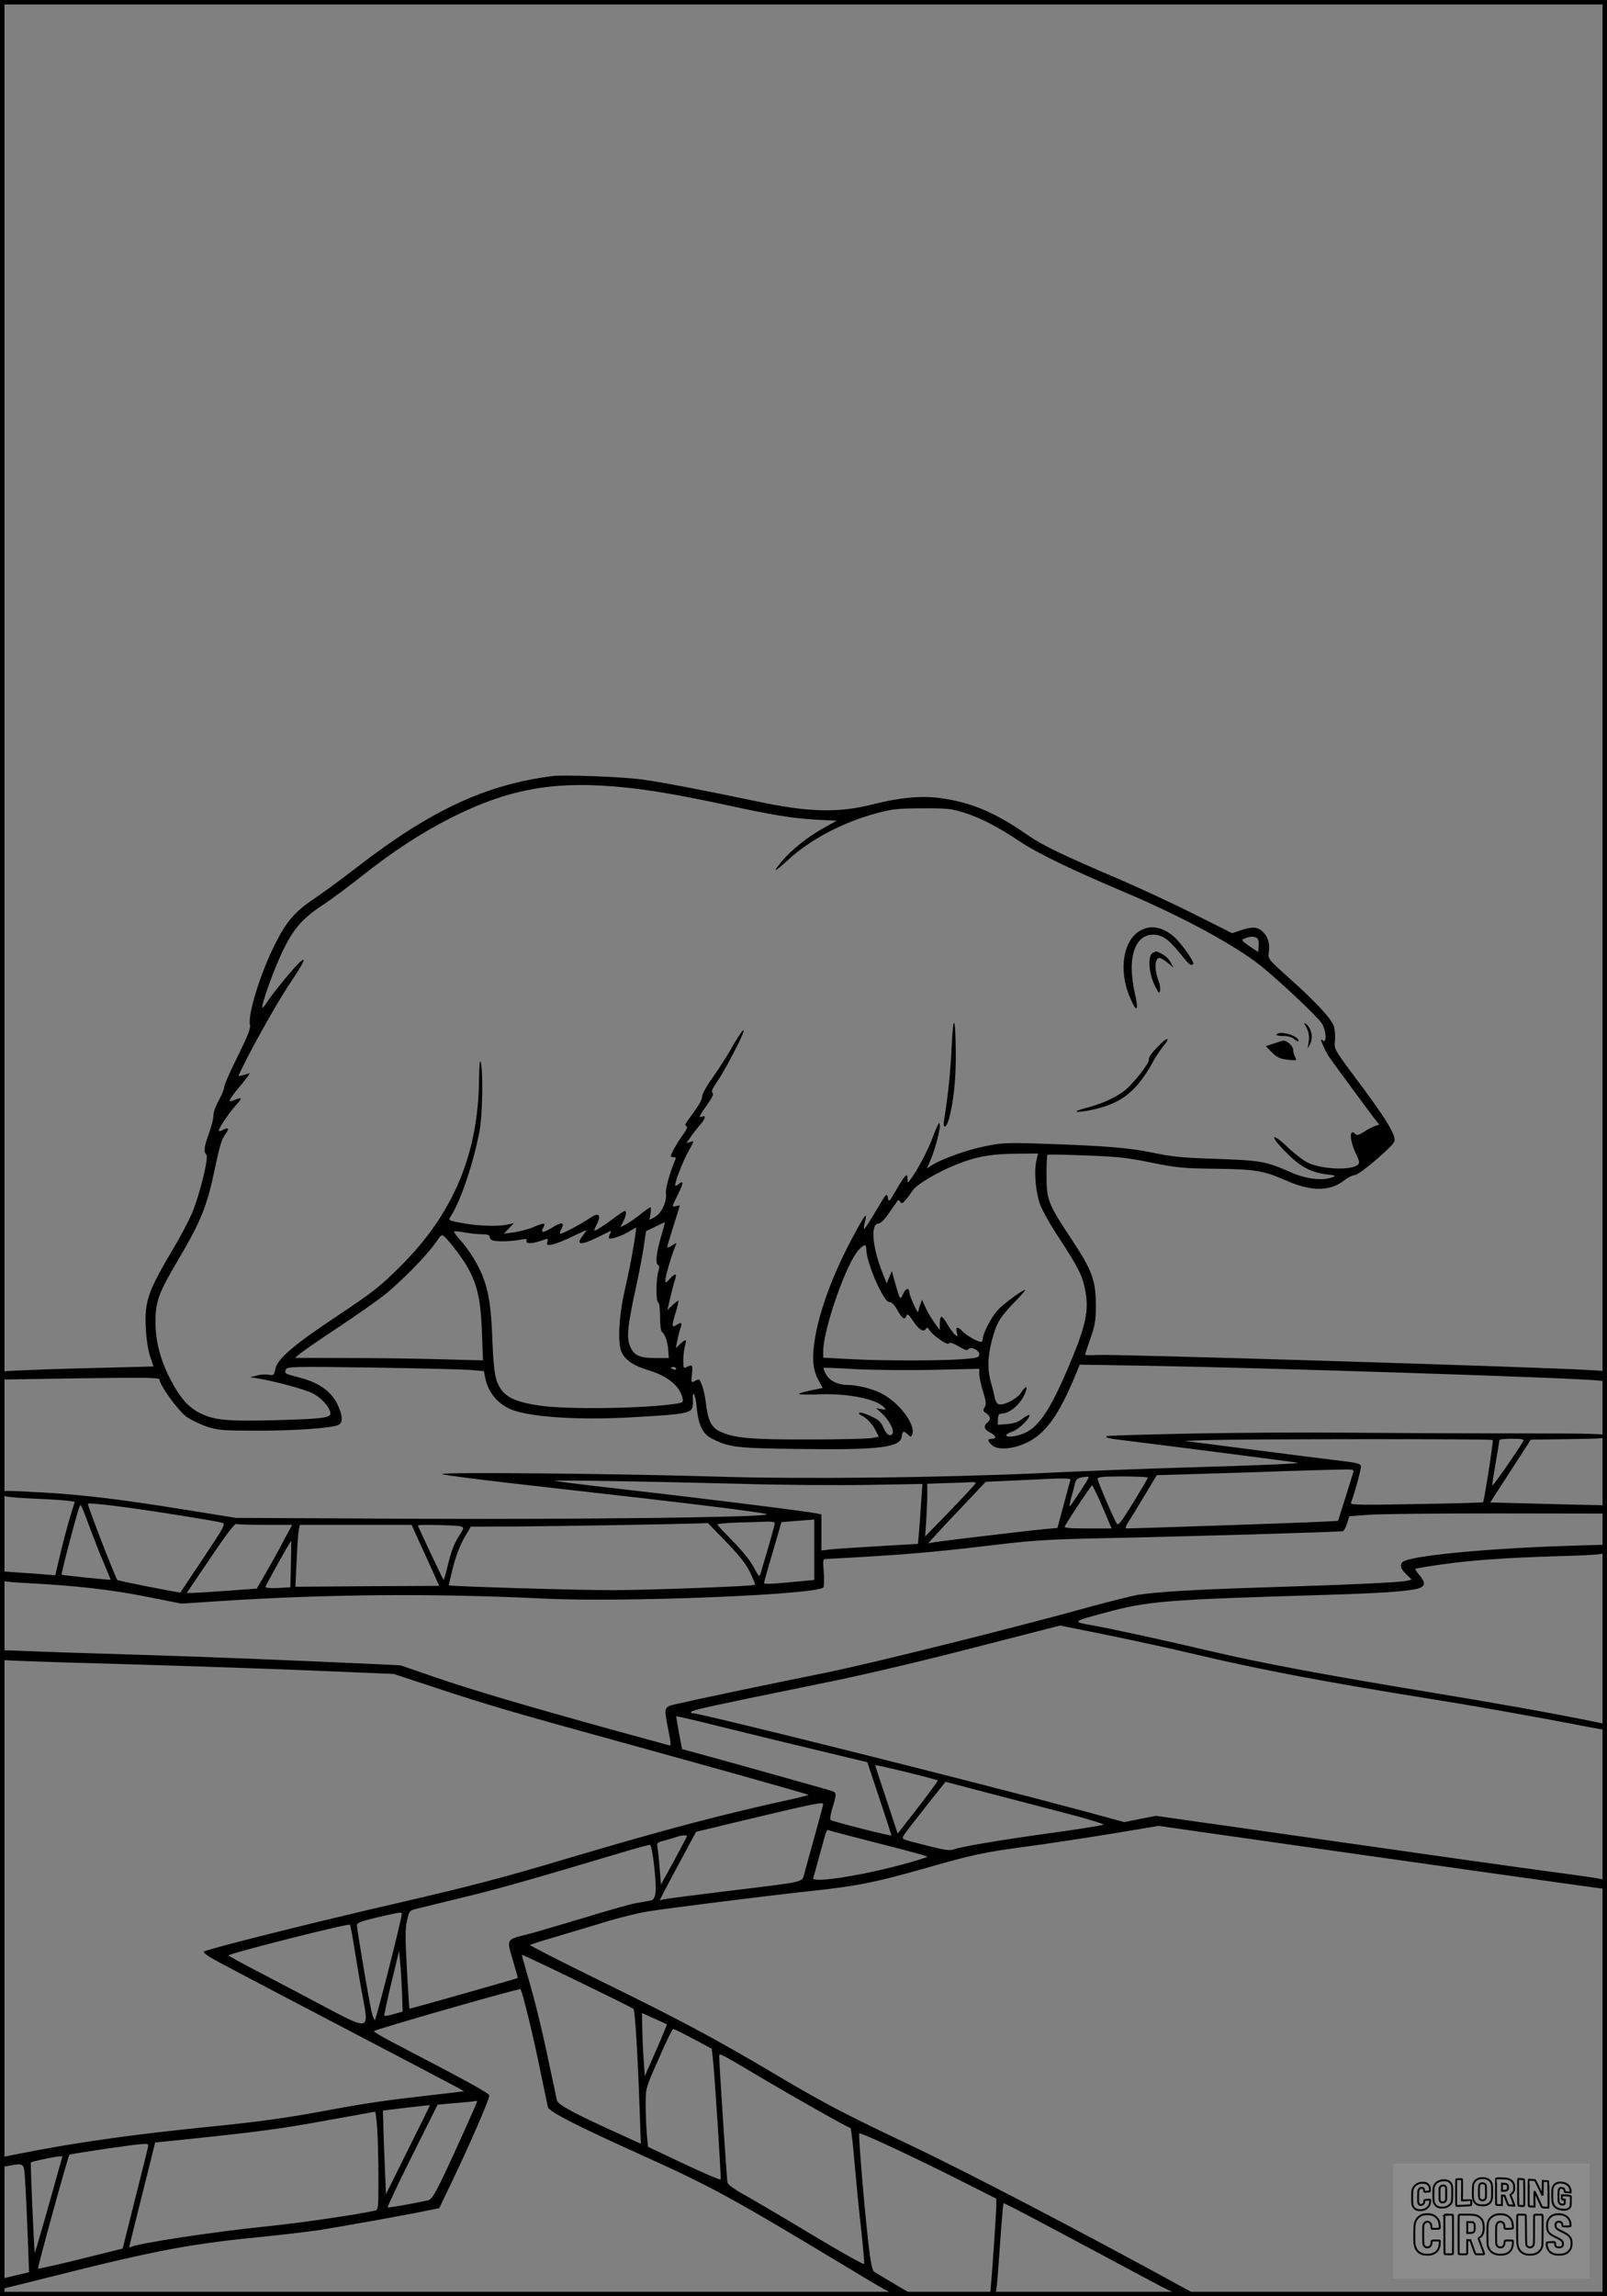 <?xml version="1.0" encoding="UTF-8"?>
<svg xmlns="http://www.w3.org/2000/svg" version="1.0" width="896pt" height="1280pt" viewBox="0 0 896 1280" preserveAspectRatio="xMidYMid meet">
  <rect x="0" y="0" width="896" height="1280" fill="#808080" stroke="none"/>
  <g transform="translate(0.00 0.00) scale(1)">
    <g transform="translate(0,1280) scale(0.1,-0.1)" fill="#000000" stroke="none">
      <path d="M3080 8474 c-372 -48 -676 -189 -1087 -506 -85 -66 -195 -147 -245 -180 -105 -71 -152 -126 -215 -252 -82 -163 -153 -394 -139 -450 4 -18 -14 -64 -69 -175 -41 -82 -75 -159 -75 -171 0 -11 -14 -44 -30 -74 -17 -29 -30 -66 -30 -82 1 -16 -10 -60 -24 -99 -28 -77 -32 -105 -15 -122 14 -14 -37 -221 -80 -325 -18 -42 -64 -130 -103 -195 -144 -242 -163 -298 -155 -448 3 -59 13 -123 24 -156 l19 -56 -266 -7 c-146 -3 -338 -9 -428 -13 -162 -6 -162 -6 -162 -29 l0 -24 445 7 c386 5 445 4 445 -8 0 -30 102 -171 148 -205 26 -19 79 -44 117 -57 64 -20 88 -22 300 -22 203 1 384 14 429 31 24 9 28 37 11 84 -33 94 -105 151 -229 182 -79 21 -81 21 -72 44 6 16 39 17 474 11 257 -4 504 -10 549 -13 l81 -7 7 -35 c15 -81 68 -146 143 -178 104 -43 374 -61 662 -45 352 20 355 21 353 90 -3 70 14 45 21 -31 10 -101 34 -152 85 -177 95 -49 137 -54 486 -58 451 -6 566 8 573 70 4 31 9 33 34 11 16 -16 18 -15 24 0 21 55 -73 179 -174 230 -52 26 -134 46 -188 46 -52 0 -101 24 -119 60 -9 18 -15 33 -13 35 2 2 82 -1 178 -7 96 -5 291 -7 433 -4 l257 6 0 -29 c0 -16 9 -60 21 -97 17 -56 19 -72 9 -88 -11 -17 -10 -22 9 -34 25 -17 27 -35 6 -52 -23 -19 -18 -38 15 -55 34 -18 39 -35 10 -35 -26 0 -25 -12 1 -36 31 -28 111 -23 187 11 109 49 184 152 280 384 l22 54 368 -6 c657 -11 2418 -68 2530 -83 41 -5 42 -5 42 24 l0 29 -117 7 c-330 18 -2644 89 -2725 83 -38 -2 -68 -2 -68 2 0 3 14 44 30 91 25 71 30 100 30 181 0 140 -20 197 -131 364 -136 205 -144 226 -144 362 0 61 2 113 5 116 3 2 100 1 215 -4 176 -6 235 -13 365 -40 140 -28 175 -32 360 -34 223 -3 266 -11 392 -66 141 -62 244 -61 324 2 20 16 47 29 59 29 23 0 208 157 219 186 13 33 -43 125 -230 374 -104 140 -106 144 -101 188 3 24 0 60 -5 79 -11 41 -101 138 -258 278 -107 96 -111 101 -106 134 8 48 -3 87 -32 116 -29 29 -60 31 -125 9 l-47 -16 -217 109 c-120 60 -306 146 -413 192 -323 138 -426 188 -507 244 -186 129 -318 185 -490 208 -107 15 -228 3 -382 -36 -187 -47 -354 -43 -636 17 -317 66 -536 108 -645 123 -114 15 -432 27 -500 19z m420 -65 c138 -15 306 -44 534 -93 274 -60 381 -77 516 -85 l115 -6 -70 -39 c-89 -49 -182 -123 -235 -186 -23 -28 -39 -50 -35 -50 4 0 34 24 66 54 125 116 307 212 497 263 84 23 118 27 252 27 136 1 164 -2 230 -22 98 -31 193 -80 315 -162 99 -66 289 -158 580 -281 320 -135 622 -298 766 -414 108 -87 317 -284 339 -320 25 -40 29 -115 5 -95 -13 11 -13 7 1 -26 9 -22 26 -52 37 -69 31 -44 215 -294 248 -337 l29 -37 -22 -7 c-13 -4 -40 -18 -61 -32 -29 -19 -41 -22 -49 -14 -37 37 -34 -35 4 -113 16 -32 19 -48 11 -56 -35 -35 -206 -28 -283 11 -24 12 -72 49 -106 81 -92 89 -111 75 -22 -16 83 -86 144 -120 233 -131 52 -6 56 -8 35 -16 -55 -21 -144 -11 -228 25 -145 64 -168 68 -417 77 -191 6 -251 12 -355 34 -132 28 -267 39 -630 51 -186 6 -215 5 -310 -15 -100 -20 -244 -72 -297 -107 l-25 -16 17 39 c37 83 71 233 48 210 -4 -4 -19 -40 -34 -80 -25 -68 -86 -183 -123 -231 -15 -20 -15 -20 -16 3 0 37 -13 25 -60 -56 -43 -74 -45 -76 -50 -47 -5 27 -9 22 -65 -73 -33 -56 -63 -102 -66 -102 -4 0 -3 16 3 36 18 68 0 45 -68 -83 -116 -217 -191 -425 -214 -589 -13 -94 -6 -155 25 -210 l22 -41 -64 -13 c-35 -7 -65 -16 -68 -20 -3 -4 41 -5 98 -3 166 9 338 -25 378 -74 11 -12 8 -13 -17 -8 l-29 6 27 -25 c58 -52 87 -126 50 -126 -12 0 -25 15 -36 41 -15 34 -28 46 -73 66 -30 14 -57 22 -61 18 -4 -4 -2 -10 5 -12 27 -10 65 -47 83 -83 l20 -39 -38 -7 c-20 -4 -176 -8 -347 -8 -328 -1 -421 7 -502 45 -48 23 -67 63 -78 164 -7 59 -28 125 -40 125 -4 0 -14 -4 -24 -10 -16 -8 -18 -5 -13 40 5 53 2 56 -29 40 -18 -10 -19 -7 -19 37 0 27 4 63 9 81 11 38 6 40 -27 10 l-24 -23 8 40 c4 22 11 50 15 63 15 38 10 45 -16 28 -31 -21 -32 -11 -6 73 10 34 16 61 13 61 -3 0 -18 -12 -33 -26 l-28 -27 15 64 c8 35 19 79 25 97 15 44 7 49 -25 15 -25 -27 -26 -27 -26 -6 0 20 35 138 56 188 8 19 7 20 -19 2 -15 -9 -27 -14 -27 -9 0 5 16 58 35 118 19 60 35 111 35 113 0 2 -9 1 -20 -2 -26 -7 -26 -7 10 65 31 62 33 81 5 58 -9 -7 -17 -11 -20 -9 -7 8 42 136 75 194 31 55 32 57 10 50 l-23 -7 23 33 c13 19 36 49 52 67 31 36 37 57 13 48 -22 -8 -19 -1 27 65 30 42 39 62 31 67 -9 6 -2 22 22 57 34 47 124 216 145 269 19 50 -8 17 -60 -74 -28 -50 -77 -125 -107 -167 -31 -43 -57 -90 -58 -104 -1 -22 -16 -47 -85 -142 -11 -16 -12 -21 -2 -25 8 -2 1 -19 -22 -50 -32 -45 -66 -105 -66 -117 0 -3 7 -5 16 -5 12 0 14 -5 8 -17 -29 -68 -55 -161 -51 -187 6 -44 -26 -112 -62 -130 l-30 -16 6 35 c3 19 3 35 -1 35 -4 0 -30 -18 -58 -41 -28 -22 -64 -47 -80 -55 l-29 -15 15 30 c17 31 21 61 9 61 -3 0 -29 -17 -57 -38 -58 -43 -103 -72 -111 -72 -3 0 1 13 10 30 30 57 15 75 -33 42 -49 -34 -163 -94 -169 -89 -2 3 0 15 7 26 20 38 1 41 -50 9 -53 -33 -69 -33 -50 1 14 26 4 26 -56 1 -26 -12 -74 -24 -106 -29 l-59 -8 28 29 28 30 -40 -9 c-51 -10 -152 -7 -235 7 -95 17 -93 16 -75 43 55 85 130 310 160 481 16 93 19 332 5 376 -5 16 -8 -19 -9 -95 -4 -419 -144 -752 -440 -1045 -112 -112 -152 -143 -350 -275 -247 -164 -335 -240 -346 -297 -7 -34 -9 -36 -39 -31 -17 3 -47 1 -66 -5 l-35 -9 45 -7 c96 -16 257 -60 302 -82 48 -24 94 -74 100 -109 5 -29 -40 -34 -319 -42 -268 -6 -335 1 -417 45 -61 33 -104 84 -155 181 -57 111 -85 216 -84 326 0 109 18 159 121 333 135 229 165 303 213 531 22 108 36 153 55 178 25 33 19 42 -17 23 -10 -6 -19 -7 -19 -2 0 14 57 99 97 143 38 42 34 46 -19 24 -31 -13 -20 9 44 85 34 41 56 71 48 68 -41 -15 -62 -19 -59 -12 41 96 206 393 276 498 88 131 105 167 67 135 -27 -22 -157 -180 -183 -222 -13 -21 -25 -36 -28 -34 -9 10 62 209 112 313 62 129 110 184 230 263 44 29 138 99 210 156 184 145 338 245 505 329 328 164 585 207 980 165z m3508 -838 c8 -5 12 -22 10 -43 l-3 -35 -49 33 c-47 33 -47 34 -25 43 30 12 51 13 67 2z m-1230 -1243 c-13 -58 -4 -171 21 -242 12 -32 59 -117 106 -187 106 -162 130 -209 145 -287 24 -118 4 -207 -99 -447 -118 -273 -182 -352 -298 -371 -53 -8 -58 9 -8 26 33 11 95 70 95 91 0 5 -16 -2 -36 -17 -25 -20 -51 -29 -88 -32 l-53 -4 1 31 c1 23 6 31 19 31 46 0 106 51 132 113 19 46 7 48 -23 2 -25 -35 -99 -72 -125 -62 -8 3 -17 18 -20 34 -3 15 -12 53 -21 83 -21 73 -20 141 3 233 27 103 43 130 124 215 39 39 67 72 63 72 -16 0 -125 -81 -156 -116 -35 -40 -80 -128 -80 -156 0 -10 -5 -18 -10 -18 -19 0 -84 37 -104 59 -26 29 -40 26 -31 -6 6 -24 4 -25 -10 -13 -9 7 -28 33 -42 57 -13 24 -29 43 -34 43 -5 0 -9 -17 -9 -37 l0 -37 -26 35 c-14 19 -37 56 -50 83 l-23 50 -11 -28 c-5 -15 -10 -33 -11 -39 0 -16 -49 92 -49 109 0 28 -21 24 -34 -8 -17 -38 -18 -36 -47 67 l-16 60 -15 -34 -14 -35 -22 55 c-59 147 -70 279 -23 279 11 0 36 25 61 63 24 34 45 64 47 67 2 2 8 -2 13 -10 7 -11 13 -9 29 11 12 13 29 37 39 52 20 33 140 104 245 146 109 44 196 59 333 60 l122 1 -10 -42z m-2094 -427 c-25 -88 -31 -147 -14 -153 7 -2 7 -15 0 -38 -13 -45 -13 -170 0 -170 6 0 10 -33 10 -79 0 -46 5 -83 11 -86 16 -10 32 -55 35 -102 l3 -43 -78 0 c-91 0 -122 17 -142 77 -15 47 -8 110 35 308 19 88 40 196 46 241 l12 81 51 25 c29 14 53 25 54 24 1 0 -9 -39 -23 -85z m-154 -62 c-10 -63 -31 -163 -45 -224 -35 -149 -43 -307 -18 -355 23 -45 67 -73 151 -99 103 -31 171 -86 187 -152 6 -25 4 -27 -32 -33 -174 -28 -614 -34 -766 -11 -119 18 -176 41 -210 86 -36 49 -44 93 -52 283 -6 178 -20 268 -55 355 -25 64 -76 146 -126 201 -20 22 -35 43 -32 45 3 3 29 1 58 -5 29 -5 72 -10 96 -10 31 0 44 -4 44 -14 0 -8 7 -17 16 -20 22 -8 101 -7 152 3 35 7 42 6 38 -5 -7 -18 29 -18 82 0 38 14 40 14 34 -6 -5 -19 -2 -21 29 -15 19 4 69 24 112 45 42 21 77 36 77 34 0 -2 -9 -15 -20 -29 -42 -53 -14 -57 80 -11 36 18 69 34 73 36 5 2 4 -5 -2 -16 -6 -12 -8 -23 -4 -25 11 -7 76 16 115 41 18 11 34 20 35 18 1 -1 -6 -54 -17 -117z m-983 -14 c104 -138 132 -228 140 -449 l6 -159 -234 6 c-129 4 -364 7 -524 7 l-290 1 30 25 c17 14 109 78 205 141 96 64 211 144 255 178 92 71 245 227 294 298 32 47 33 48 53 30 11 -10 40 -45 65 -78z m2283 11 c0 -74 99 -300 129 -294 10 2 26 -13 44 -44 29 -51 41 -58 51 -32 5 13 13 6 37 -29 32 -49 58 -65 71 -45 6 10 11 9 19 -4 18 -31 102 -90 110 -77 4 8 21 3 54 -16 34 -20 49 -25 54 -16 12 18 61 -4 61 -28 0 -17 -10 -20 -76 -26 -111 -11 -475 -11 -646 -1 l-148 8 0 37 c1 124 130 493 198 564 32 33 42 34 42 3z m-1060 -666 c0 -5 -7 -7 -15 -4 -8 4 -15 8 -15 10 0 2 7 4 15 4 8 0 15 -4 15 -10z"></path>
      <path d="M6349 7607 c-87 -57 -110 -213 -54 -354 43 -107 58 -96 30 22 -8 33 -15 92 -15 130 0 115 45 185 118 185 51 0 86 -24 148 -100 55 -69 64 -76 77 -64 9 10 -66 116 -108 153 -66 57 -137 68 -196 28z"></path>
      <path d="M6427 7489 c-28 -16 -23 -111 10 -179 22 -46 27 -51 31 -32 2 13 -1 36 -7 50 -26 69 -24 132 4 132 7 0 28 -12 46 -27 l32 -27 -16 30 c-13 24 -37 44 -77 60 -3 1 -13 -2 -23 -7z"></path>
      <path d="M5306 6965 c-6 -139 -20 -271 -42 -407 -9 -53 12 -49 27 5 26 96 39 219 38 362 -1 212 -14 234 -23 40z"></path>
      <path d="M7285 7071 c12 -24 16 -47 12 -75 l-6 -41 15 28 c17 32 6 85 -23 109 -14 11 -14 8 2 -21z"></path>
      <path d="M7117 7033 c-3 -5 14 -8 38 -8 28 0 50 -7 64 -19 12 -11 21 -14 21 -8 0 29 -108 60 -123 35z"></path>
      <path d="M6449 6959 c-27 -27 -46 -56 -43 -63 7 -18 -90 -141 -139 -178 -55 -40 -131 -74 -215 -95 -88 -23 -52 -29 43 -8 113 25 186 66 249 140 29 34 63 85 76 111 13 27 41 70 62 97 52 63 27 60 -33 -4z"></path>
      <path d="M7101 6983 l-43 -15 34 -34 c27 -28 44 -36 87 -41 52 -6 53 -5 42 15 -6 11 -11 30 -11 41 0 20 -35 52 -55 50 -5 0 -30 -8 -54 -16z"></path>
      <path d="M6641 4809 c-256 -5 -467 -12 -470 -14 -9 -10 6 -13 129 -28 392 -49 935 -119 937 -121 5 -5 -228 -15 -622 -26 -209 -6 -578 -20 -820 -32 -552 -25 -1318 -34 -1800 -19 -551 17 -1542 26 -1530 14 6 -6 282 -40 615 -77 776 -87 1208 -140 1195 -148 -26 -16 -1039 -28 -1965 -24 l-995 5 -280 45 c-359 58 -566 83 -788 96 -233 13 -247 13 -247 -4 0 -17 43 -23 215 -31 72 -3 146 -8 166 -11 l36 -5 -23 -75 c-13 -41 -38 -134 -55 -205 l-31 -130 -61 5 c-34 3 -104 8 -154 11 l-93 7 0 -26 c0 -31 7 -33 160 -41 263 -14 457 -36 650 -74 l201 -40 212 14 c598 39 1199 44 1812 14 448 -22 1531 22 1556 63 4 6 5 44 2 85 -6 69 -5 73 15 73 11 0 130 7 264 15 254 16 399 30 733 70 151 18 276 25 510 30 431 8 1357 35 1372 40 7 2 17 22 24 44 l12 39 106 8 c58 5 382 8 719 8 l612 -1 0 23 c0 23 -2 24 -92 25 -51 1 -198 4 -326 8 l-233 6 113 175 113 175 213 3 c179 2 212 5 212 17 0 13 -70 15 -538 15 -296 0 -714 2 -928 4 -214 2 -598 0 -853 -5z m1682 -36 c4 -9 -48 -341 -54 -347 -2 -2 -170 -7 -373 -10 -304 -6 -368 -5 -364 6 21 55 59 193 56 206 -2 13 -26 19 -113 29 -61 7 -281 35 -490 62 l-380 49 110 4 c207 7 1604 8 1608 1z m171 -5 c-56 -91 -174 -259 -174 -248 0 8 9 67 20 130 11 63 20 118 20 123 0 4 32 7 71 7 53 0 68 -3 63 -12z m-950 -180 c-4 -13 -24 -78 -45 -144 l-39 -122 -123 -6 c-97 -5 -1009 -36 -1057 -36 -7 0 -4 12 9 33 12 17 53 84 91 148 l70 116 267 8 c148 4 354 11 458 15 105 3 232 7 283 8 93 2 93 2 86 -20z m-1474 -23 c0 -9 -103 -166 -106 -162 -2 2 2 26 10 53 8 27 17 61 20 76 4 17 14 28 29 31 35 7 47 7 47 2z m330 -2 c0 -3 -37 -66 -82 -140 -68 -110 -84 -130 -92 -115 -23 40 -106 235 -106 248 0 11 27 14 140 14 77 0 140 -3 140 -7z m-432 -15 c-3 -7 -20 -70 -38 -139 l-34 -126 -65 -6 c-79 -7 -559 -64 -616 -73 l-40 -7 40 44 c21 24 93 101 160 171 l121 128 175 8 c273 14 302 14 297 0z m-1843 -19 c231 -7 554 -9 719 -6 l299 5 -7 -102 c-3 -55 -9 -131 -12 -167 l-6 -65 -221 -13 c-122 -7 -243 -15 -269 -18 l-48 -6 0 101 0 100 -27 6 c-58 12 -651 86 -1093 136 -195 22 -359 43 -365 45 -13 6 478 -2 1030 -16z m1315 4 c-1 -5 -64 -73 -141 -153 l-141 -145 6 85 c3 47 6 113 6 147 l0 62 108 4 c59 1 119 4 135 5 15 1 27 -1 27 -5z m707 -133 l51 -120 -134 0 c-110 0 -133 3 -127 13 47 78 147 227 152 227 3 0 30 -54 58 -120z m-5127 -50 c107 -17 205 -34 218 -38 21 -7 15 -18 -104 -197 -70 -105 -128 -191 -128 -192 -3 -3 -347 65 -351 69 -11 11 -165 408 -165 425 0 10 233 -19 530 -67z m-522 -58 c24 -64 60 -158 82 -207 21 -50 37 -90 37 -91 -5 -2 -269 25 -273 28 -2 2 14 71 36 153 52 199 63 235 70 235 3 0 24 -53 48 -118z m4042 -131 l0 -168 -62 -6 c-172 -17 -218 -19 -218 -11 0 5 22 84 49 174 l48 165 69 6 c38 3 79 6 92 7 l22 2 0 -169z m-220 148 c0 -8 -27 -105 -79 -279 -7 -23 -10 -20 -39 35 -19 36 -67 95 -117 145 -46 47 -85 88 -85 92 0 4 51 9 113 11 61 1 133 4 160 5 28 1 47 -2 47 -9z m-2840 -9 l149 0 -47 -87 c-25 -49 -69 -128 -98 -178 l-52 -90 -158 -12 c-88 -6 -176 -12 -196 -12 l-37 -1 132 195 c87 130 136 194 145 190 8 -3 80 -5 162 -5z m2568 -94 c72 -74 110 -122 134 -170 17 -36 30 -67 27 -70 -7 -8 -571 -29 -789 -30 -177 -1 -911 21 -917 27 -1 2 9 47 23 102 15 60 40 123 62 162 l37 63 270 1 c239 2 843 12 996 17 l56 2 101 -104z m-1711 1 c23 -50 58 -127 77 -169 l35 -78 -401 -2 -401 -3 7 145 c3 80 9 157 12 173 l6 27 312 0 311 0 42 -93z m230 85 c22 -7 22 -8 -12 -61 -23 -36 -41 -85 -56 -148 -12 -51 -24 -92 -26 -89 -5 4 -143 297 -143 303 0 6 215 1 237 -5z m-945 -211 l-3 -129 -70 -4 c-38 -2 -69 1 -69 6 0 8 139 256 143 256 1 0 1 -58 -1 -129z"></path>
      <path d="M8745 4183 c-411 -12 -832 -50 -912 -83 -32 -13 -29 -41 7 -75 l31 -30 -28 -7 c-32 -9 -355 -23 -838 -38 -342 -11 -548 -23 -661 -40 -33 -6 -150 -35 -260 -65 -429 -119 -1223 -317 -1484 -370 -289 -58 -695 -143 -817 -171 -84 -19 -82 -14 -58 -141 19 -97 19 -96 -2 -90 -10 3 -133 37 -273 75 -525 145 -821 233 -1016 300 l-201 69 -144 7 c-555 25 -874 38 -1289 51 -261 8 -548 17 -637 21 l-163 6 0 -26 c0 -19 6 -27 22 -30 13 -2 279 -12 593 -20 314 -9 797 -25 1075 -36 l505 -21 240 -79 c268 -89 424 -135 1060 -310 505 -139 1009 -281 1013 -285 2 -1 -32 -10 -75 -20 -413 -90 -721 -172 -1288 -340 -348 -104 -530 -151 -940 -246 -437 -100 -1055 -255 -1067 -267 -7 -7 19 -25 74 -55 102 -55 533 -281 1015 -533 199 -104 361 -190 360 -191 -1 -1 -88 -11 -192 -23 -233 -26 -344 -42 -550 -80 -250 -47 -396 -67 -725 -100 -355 -36 -644 -76 -907 -125 -104 -20 -194 -37 -201 -40 -6 -2 -12 -16 -12 -31 0 -25 1 -26 43 -18 97 18 91 23 98 -101 4 -60 10 -196 14 -301 l7 -190 -81 -19 c-78 -18 -81 -19 -81 -47 0 -15 3 -28 6 -28 3 0 132 32 287 71 588 148 770 182 1202 224 88 9 207 23 265 31 103 15 539 93 638 115 l51 10 56 117 c105 217 226 494 223 511 -3 14 -91 63 -551 303 -53 28 -95 53 -92 56 11 11 811 240 817 234 10 -11 73 -266 112 -462 20 -96 38 -184 41 -196 5 -24 163 -105 505 -259 412 -186 508 -239 1163 -633 263 -159 270 -162 325 -162 l57 0 -110 64 c-60 36 -115 68 -122 73 -7 4 -17 46 -23 93 -23 166 -66 675 -59 678 11 5 304 -132 554 -258 l210 -106 0 -39 c-1 -49 -23 -380 -31 -453 -4 -43 -3 -52 10 -52 21 0 22 9 41 280 9 129 18 236 20 238 4 4 151 -74 745 -392 220 -118 239 -126 290 -126 l55 0 -70 39 c-578 317 -1222 653 -1545 806 -357 169 -479 233 -735 385 -346 205 -530 304 -983 526 -221 108 -400 200 -397 202 3 3 69 24 148 47 78 23 203 61 277 83 74 23 178 48 230 57 134 21 688 90 920 115 250 27 344 46 604 119 289 83 351 96 576 126 107 14 320 46 473 71 l277 46 463 -66 c883 -126 2018 -286 2030 -286 4 0 7 11 7 25 0 30 12 27 -265 65 -277 37 -685 95 -1560 220 l-690 98 -88 -17 -88 -18 -217 59 c-606 163 -2144 548 -2189 548 -11 0 -13 3 -8 9 11 10 115 33 700 152 250 50 563 124 873 204 l483 124 267 -54 c147 -30 371 -79 497 -109 344 -82 731 -155 1300 -246 252 -40 611 -104 863 -153 114 -22 122 -23 122 -6 0 13 -13 20 -52 28 -265 54 -542 103 -923 166 -595 98 -949 164 -1235 231 -258 61 -558 126 -660 144 -114 20 -113 21 70 70 242 66 337 73 1240 100 332 10 486 22 522 41 25 13 23 32 -8 69 -15 17 -25 33 -22 35 2 2 66 13 143 24 166 24 367 38 640 46 270 8 285 10 285 41 0 23 -2 24 -62 22 -35 -1 -103 -3 -153 -5z m-4209 -1134 l300 -72 67 -201 c37 -110 67 -204 67 -207 0 -6 -324 76 -339 86 -5 3 0 32 10 66 23 75 24 85 2 94 -15 6 -657 186 -799 224 l-41 11 -17 89 c-9 49 -16 91 -16 94 0 2 105 -22 233 -54 127 -32 367 -90 533 -130z m693 -174 c1 -2 -48 -69 -110 -150 l-114 -146 -62 188 c-35 103 -63 190 -63 193 0 6 341 -78 349 -85z m689 -176 c133 -34 239 -66 235 -70 -5 -4 -141 -26 -303 -48 -294 -41 -492 -75 -536 -91 -17 -7 -57 -1 -141 21 -161 41 -148 34 -128 67 10 15 65 86 122 158 l105 132 201 -53 c111 -29 311 -81 445 -116z m-1328 44 c0 -3 -21 -81 -46 -172 -25 -91 -52 -186 -58 -211 -16 -55 17 -47 -421 -100 -187 -23 -351 -44 -363 -47 l-24 -6 22 44 c13 24 58 110 102 191 l79 147 212 51 c445 107 497 117 497 103z m315 -220 c146 -37 265 -69 265 -73 0 -3 -64 -23 -142 -44 -238 -64 -504 -104 -494 -75 3 8 19 66 36 129 41 150 38 143 55 136 9 -3 135 -36 280 -73z m-1075 42 c0 -3 -33 -65 -72 -138 l-73 -132 -7 90 c-4 50 -9 102 -12 117 -5 25 -2 28 37 38 23 6 53 15 67 20 29 10 60 12 60 5z m-182 -171 c15 -141 10 -182 -21 -188 -12 -3 -49 -9 -83 -15 -33 -6 -163 -43 -290 -82 -126 -38 -266 -79 -311 -91 -122 -30 -119 -25 -84 -143 16 -55 29 -100 28 -101 -6 -4 -602 -173 -604 -171 -1 2 -8 100 -14 218 -10 173 -10 227 0 272 12 53 14 57 49 66 20 5 141 34 267 65 199 48 391 103 920 261 61 18 114 32 120 31 5 -2 16 -56 23 -122z m-1408 -263 c0 -28 -143 -591 -150 -591 -5 0 -13 24 -20 53 -16 75 -80 454 -80 475 0 14 22 22 113 44 131 30 137 31 137 19z m-261 -211 c13 -79 33 -199 46 -265 33 -172 31 -172 -224 -36 -102 54 -261 138 -353 186 -92 47 -170 90 -173 95 -6 9 667 180 676 171 3 -3 16 -71 28 -151z m263 -239 l3 -94 -49 -14 c-26 -8 -50 -12 -53 -9 -2 2 15 84 39 183 l43 178 7 -75 c4 -41 8 -117 10 -169z m1290 -79 c9 -8 24 -265 34 -550 l7 -202 -129 59 c-243 110 -333 159 -339 183 -2 13 -21 100 -41 193 -40 194 -82 365 -125 511 -16 56 -29 104 -29 107 0 6 610 -290 622 -301z m186 -87 c1 -1 -26 -67 -60 -145 l-63 -143 -6 89 c-4 49 -7 128 -8 176 l-1 87 68 -31 c37 -16 68 -31 70 -33z m148 -80 l102 -55 6 -48 c9 -71 48 -671 44 -681 -2 -4 -94 35 -204 87 l-201 95 -7 75 c-3 41 -6 115 -6 164 0 88 0 89 73 253 39 91 76 165 81 165 5 0 55 -25 112 -55z m384 -220 c177 -105 465 -268 492 -277 3 -2 14 -86 22 -188 9 -102 25 -270 37 -373 11 -103 19 -192 17 -197 -2 -5 -125 64 -274 153 -149 90 -319 190 -377 223 -72 39 -109 66 -111 79 -4 19 -47 676 -46 704 0 19 2 17 240 -124z m-1590 -129 c0 -7 -125 -286 -188 -418 -48 -100 -66 -128 -84 -133 -93 -20 -223 -43 -227 -40 -2 3 59 133 137 289 l142 284 77 7 c75 6 120 10 136 14 4 0 7 -1 7 -3z m-385 -269 l-123 -248 -7 168 c-4 92 -8 197 -8 233 l-2 65 130 16 c72 8 131 15 132 14 1 0 -54 -112 -122 -248z m-172 116 c4 -54 7 -177 7 -274 0 -175 0 -177 -22 -182 -78 -19 -425 -70 -598 -87 -296 -30 -730 -96 -762 -116 -6 -4 -8 0 -6 8 1 7 35 140 73 294 l70 281 165 17 c404 42 541 60 790 106 146 26 268 48 271 49 3 1 9 -43 12 -96z m-1280 -110 c-3 -16 -36 -147 -73 -293 l-66 -264 -233 -58 c-129 -32 -236 -56 -239 -54 -4 5 166 623 175 635 4 5 370 59 411 60 30 1 32 -1 25 -26z m-498 -125 c-48 -175 -129 -457 -131 -455 -4 5 -25 499 -22 503 6 5 128 32 155 33 l21 1 -23 -82z"></path>
    </g>
  </g>
  <rect x="0.0" y="0.0" width="896.0" height="1280.0" fill="none" stroke="black" stroke-width="5"></rect>
  <g transform="translate(776.77 1206.00) scale(0.107)" opacity="1.0">
    <rect x="0" y="0" width="1024.0" height="600.0" fill="white" fill-opacity="0.1"></rect>
    <g transform="translate(0,650) scale(0.1,-0.1)" stroke="none">
      <path fill="none" stroke="#000000" stroke-width="100" d="M4491 5720 c-164 -43 -269 -147 -319 -315 -19 -65 -29 -577 -13 -693 25 -190 116 -310 276 -367 63 -23 284 -32 370 -16 122 22 249 110 294 205 51 104 56 150 56 496 0 341 -4 385 -48 478 -46 100 -156 184 -282 217 -83 21 -241 19 -334 -5z m270 -273 c19 -12 43 -40 54 -62 18 -37 20 -64 23 -320 5 -339 -1 -384 -56 -436 -87 -82 -235 -56 -289 51 -22 43 -23 53 -23 335 0 314 7 370 52 412 34 32 66 42 139 42 53 1 73 -4 100 -22z"></path>
      <path fill="none" stroke="#000000" stroke-width="100" d="M5367 5723 c-4 -3 -7 -311 -7 -683 0 -618 1 -679 17 -691 12 -10 51 -14 152 -14 l136 0 3 248 2 248 67 -3 67 -3 34 -85 c18 -47 58 -152 89 -235 30 -82 63 -158 73 -168 14 -15 40 -19 165 -24 l148 -6 -5 34 c-4 19 -49 143 -102 276 -53 133 -96 246 -96 251 0 6 15 19 33 31 53 33 104 92 134 156 27 57 28 67 27 195 0 115 -4 144 -23 193 -31 80 -76 135 -148 183 -83 56 -166 82 -303 94 -129 11 -453 14 -463 3z m541 -300 c55 -27 77 -73 77 -163 0 -61 -4 -82 -23 -111 -34 -55 -73 -69 -191 -69 l-101 0 0 187 0 186 101 -6 c66 -4 114 -12 137 -24z"></path>
      <path fill="none" stroke="#000000" stroke-width="100" d="M6514 5685 c-4 -9 -5 -320 -2 -690 3 -511 7 -678 16 -687 19 -19 273 -30 291 -13 11 11 13 126 12 675 -1 364 -6 672 -11 685 -11 28 -27 31 -187 40 -99 6 -114 5 -119 -10z"></path>
      <path fill="none" stroke="#000000" stroke-width="100" d="M3355 5683 c-27 -3 -55 -9 -62 -15 -10 -8 -13 -150 -13 -683 0 -592 2 -674 15 -685 12 -10 52 -11 173 -6 362 15 578 29 590 38 8 7 12 46 12 129 0 108 -2 119 -20 129 -11 6 -24 9 -28 7 -4 -3 -103 -8 -221 -12 l-214 -7 5 545 c4 384 2 549 -5 556 -11 11 -120 12 -232 4z"></path>
      <path fill="none" stroke="#000000" stroke-width="100" d="M7067 5654 c-4 -4 -7 -310 -7 -680 0 -625 1 -673 18 -692 15 -18 31 -21 152 -24 l134 -3 -3 400 c-2 277 1 397 8 390 11 -11 153 -311 251 -530 96 -215 128 -281 142 -292 7 -6 82 -14 165 -17 l153 -7 11 28 c14 34 3 1333 -11 1347 -5 5 -70 11 -144 14 l-136 5 -1 -54 c-1 -30 -5 -200 -8 -379 l-6 -325 -73 150 c-40 83 -123 256 -184 385 -61 129 -117 242 -125 252 -11 12 -40 18 -121 22 -59 4 -130 9 -157 12 -28 3 -54 2 -58 -2z"></path>
      <path fill="none" stroke="#000000" stroke-width="100" d="M2507 5614 c-220 -49 -342 -159 -394 -357 -24 -91 -24 -641 0 -740 57 -233 232 -339 510 -310 56 6 127 21 158 33 76 29 187 114 226 174 64 95 67 114 71 505 2 232 -1 371 -8 404 -27 126 -116 235 -228 278 -74 29 -236 35 -335 13z m191 -281 c15 -11 36 -35 47 -54 19 -32 20 -52 20 -349 0 -309 0 -316 -23 -362 -31 -62 -75 -89 -155 -95 -53 -4 -67 -2 -97 19 -19 13 -44 41 -55 63 -19 37 -20 60 -20 350 0 337 2 351 60 405 54 51 169 63 223 23z"></path>
      <path fill="none" stroke="#000000" stroke-width="100" d="M8568 5491 c-133 -43 -219 -134 -262 -280 -13 -45 -16 -107 -16 -343 0 -320 9 -395 60 -506 73 -156 258 -255 506 -269 191 -11 324 47 376 165 19 42 22 70 26 288 4 209 3 242 -11 256 -19 18 -186 38 -347 41 l-105 2 -3 -95 c-1 -52 2 -102 7 -109 6 -10 33 -16 75 -19 l66 -4 0 -105 c0 -98 -1 -105 -26 -130 -23 -23 -31 -25 -99 -21 -64 3 -79 7 -112 34 -21 16 -49 52 -63 80 -25 49 -25 51 -25 324 0 303 6 348 56 402 28 29 32 30 99 26 105 -6 152 -50 167 -158 8 -53 9 -54 48 -62 22 -5 90 -10 150 -11 l110 -2 3 43 c4 52 -30 180 -66 245 -53 99 -179 183 -317 212 -96 20 -226 18 -297 -4z"></path>
      <path fill="none" stroke="#000000" stroke-width="100" d="M1390 5484 c-203 -45 -359 -207 -390 -404 -13 -83 -13 -616 0 -694 20 -123 100 -235 203 -281 98 -45 271 -51 387 -13 211 67 340 238 340 451 0 54 -3 69 -17 74 -24 9 -264 -15 -280 -28 -7 -7 -13 -31 -13 -60 0 -56 -13 -95 -43 -128 -31 -34 -95 -61 -144 -61 -35 0 -48 6 -77 35 -52 52 -58 99 -54 423 3 257 5 280 24 323 42 89 120 132 202 109 53 -14 72 -42 81 -120 11 -90 15 -92 150 -79 62 6 125 15 138 20 25 9 25 10 21 107 -3 82 -9 106 -33 155 -33 68 -97 130 -163 160 -60 27 -235 33 -332 11z"></path>
      <path fill="none" stroke="#000000" stroke-width="100" d="M1600 3845 c-239 -44 -424 -235 -476 -495 -22 -109 -33 -831 -15 -1000 31 -300 174 -492 425 -572 45 -15 100 -21 211 -25 181 -6 263 8 380 66 147 73 214 152 266 311 26 78 32 117 37 219 4 98 2 125 -9 132 -22 14 -393 11 -407 -3 -7 -7 -12 -39 -12 -73 0 -169 -84 -275 -217 -275 -68 0 -110 18 -150 64 -65 73 -68 99 -68 606 0 446 1 456 22 515 78 208 337 201 392 -11 6 -23 13 -75 16 -115 3 -41 10 -78 15 -83 10 -10 289 -10 357 0 63 9 67 18 60 147 -12 210 -62 331 -181 445 -86 82 -165 123 -280 146 -94 19 -261 20 -366 1z"></path>
      <path fill="none" stroke="#000000" stroke-width="100" d="M5376 3840 c-151 -39 -268 -118 -350 -237 -106 -157 -118 -245 -114 -863 4 -463 5 -477 27 -550 33 -106 72 -178 131 -243 123 -135 290 -197 526 -197 326 0 528 127 610 384 34 106 48 339 20 349 -29 12 -386 9 -400 -2 -7 -6 -16 -44 -20 -85 -17 -192 -81 -266 -226 -266 -93 1 -163 55 -197 152 -16 48 -18 92 -18 503 0 437 1 452 22 520 26 81 57 119 121 147 78 35 188 8 237 -56 30 -40 55 -133 55 -206 0 -92 6 -95 157 -92 70 1 161 5 201 8 87 8 88 9 78 158 -12 189 -62 314 -170 422 -76 76 -130 109 -241 144 -102 33 -337 38 -449 10z"></path>
      <path fill="none" stroke="#000000" stroke-width="100" d="M8441 3845 c-204 -45 -357 -196 -406 -402 -24 -99 -17 -331 13 -416 47 -137 141 -225 342 -323 334 -162 396 -203 438 -284 19 -37 23 -57 20 -116 -3 -59 -8 -77 -30 -107 -39 -50 -98 -70 -190 -65 -137 7 -187 57 -188 185 0 95 4 94 -223 86 -106 -3 -198 -10 -204 -16 -17 -13 -17 -107 1 -200 44 -226 196 -375 436 -423 103 -20 339 -15 435 10 199 53 340 189 391 377 21 78 28 222 15 311 -16 115 -56 191 -145 276 -85 81 -145 117 -386 235 -250 122 -298 173 -301 319 -3 109 52 167 164 175 115 8 183 -49 194 -164 3 -32 10 -64 16 -70 10 -14 340 -17 387 -4 24 7 25 9 22 92 -5 150 -54 269 -153 369 -69 70 -189 133 -297 155 -90 18 -265 18 -351 0z"></path>
      <path fill="none" stroke="#000000" stroke-width="100" d="M2710 3833 c-14 -2 -29 -9 -35 -14 -7 -7 -9 -354 -7 -1017 3 -910 5 -1008 20 -1019 20 -16 384 -18 413 -3 19 10 19 32 19 1019 0 923 -1 1010 -16 1022 -13 10 -61 14 -193 16 -97 1 -187 -1 -201 -4z"></path>
      <path fill="none" stroke="#000000" stroke-width="100" d="M3455 3833 c-47 -12 -45 32 -45 -1034 0 -987 0 -1009 19 -1019 12 -6 98 -10 210 -10 159 0 192 3 205 16 14 13 16 61 16 370 l0 355 81 -3 82 -3 88 -245 c49 -135 105 -292 124 -350 20 -58 45 -113 57 -122 18 -16 45 -18 229 -18 184 0 210 2 216 16 7 19 16 -7 -153 448 -74 197 -134 362 -134 366 0 4 23 22 50 40 162 104 228 273 217 560 -8 225 -46 336 -153 450 -104 110 -219 160 -413 179 -101 11 -657 13 -696 4z m721 -409 c64 -48 69 -61 72 -231 4 -176 -7 -223 -59 -267 -43 -36 -89 -46 -216 -46 l-113 0 0 286 0 286 144 -4 c127 -3 148 -5 172 -24z"></path>
      <path fill="none" stroke="#000000" stroke-width="100" d="M6510 3834 c-51 -11 -50 7 -50 -683 1 -672 7 -842 35 -951 45 -175 148 -311 289 -380 117 -58 200 -73 376 -68 124 4 156 9 225 32 108 37 176 79 246 153 61 66 117 169 140 258 9 37 13 248 16 831 4 727 3 782 -13 795 -13 11 -57 14 -204 14 -171 0 -190 -2 -209 -19 -21 -19 -21 -19 -21 -746 0 -782 0 -782 -52 -861 -64 -95 -228 -106 -302 -19 -61 73 -60 64 -66 877 -4 562 -8 745 -17 754 -13 13 -341 23 -393 13z"></path>
    </g>
  </g>
</svg>
